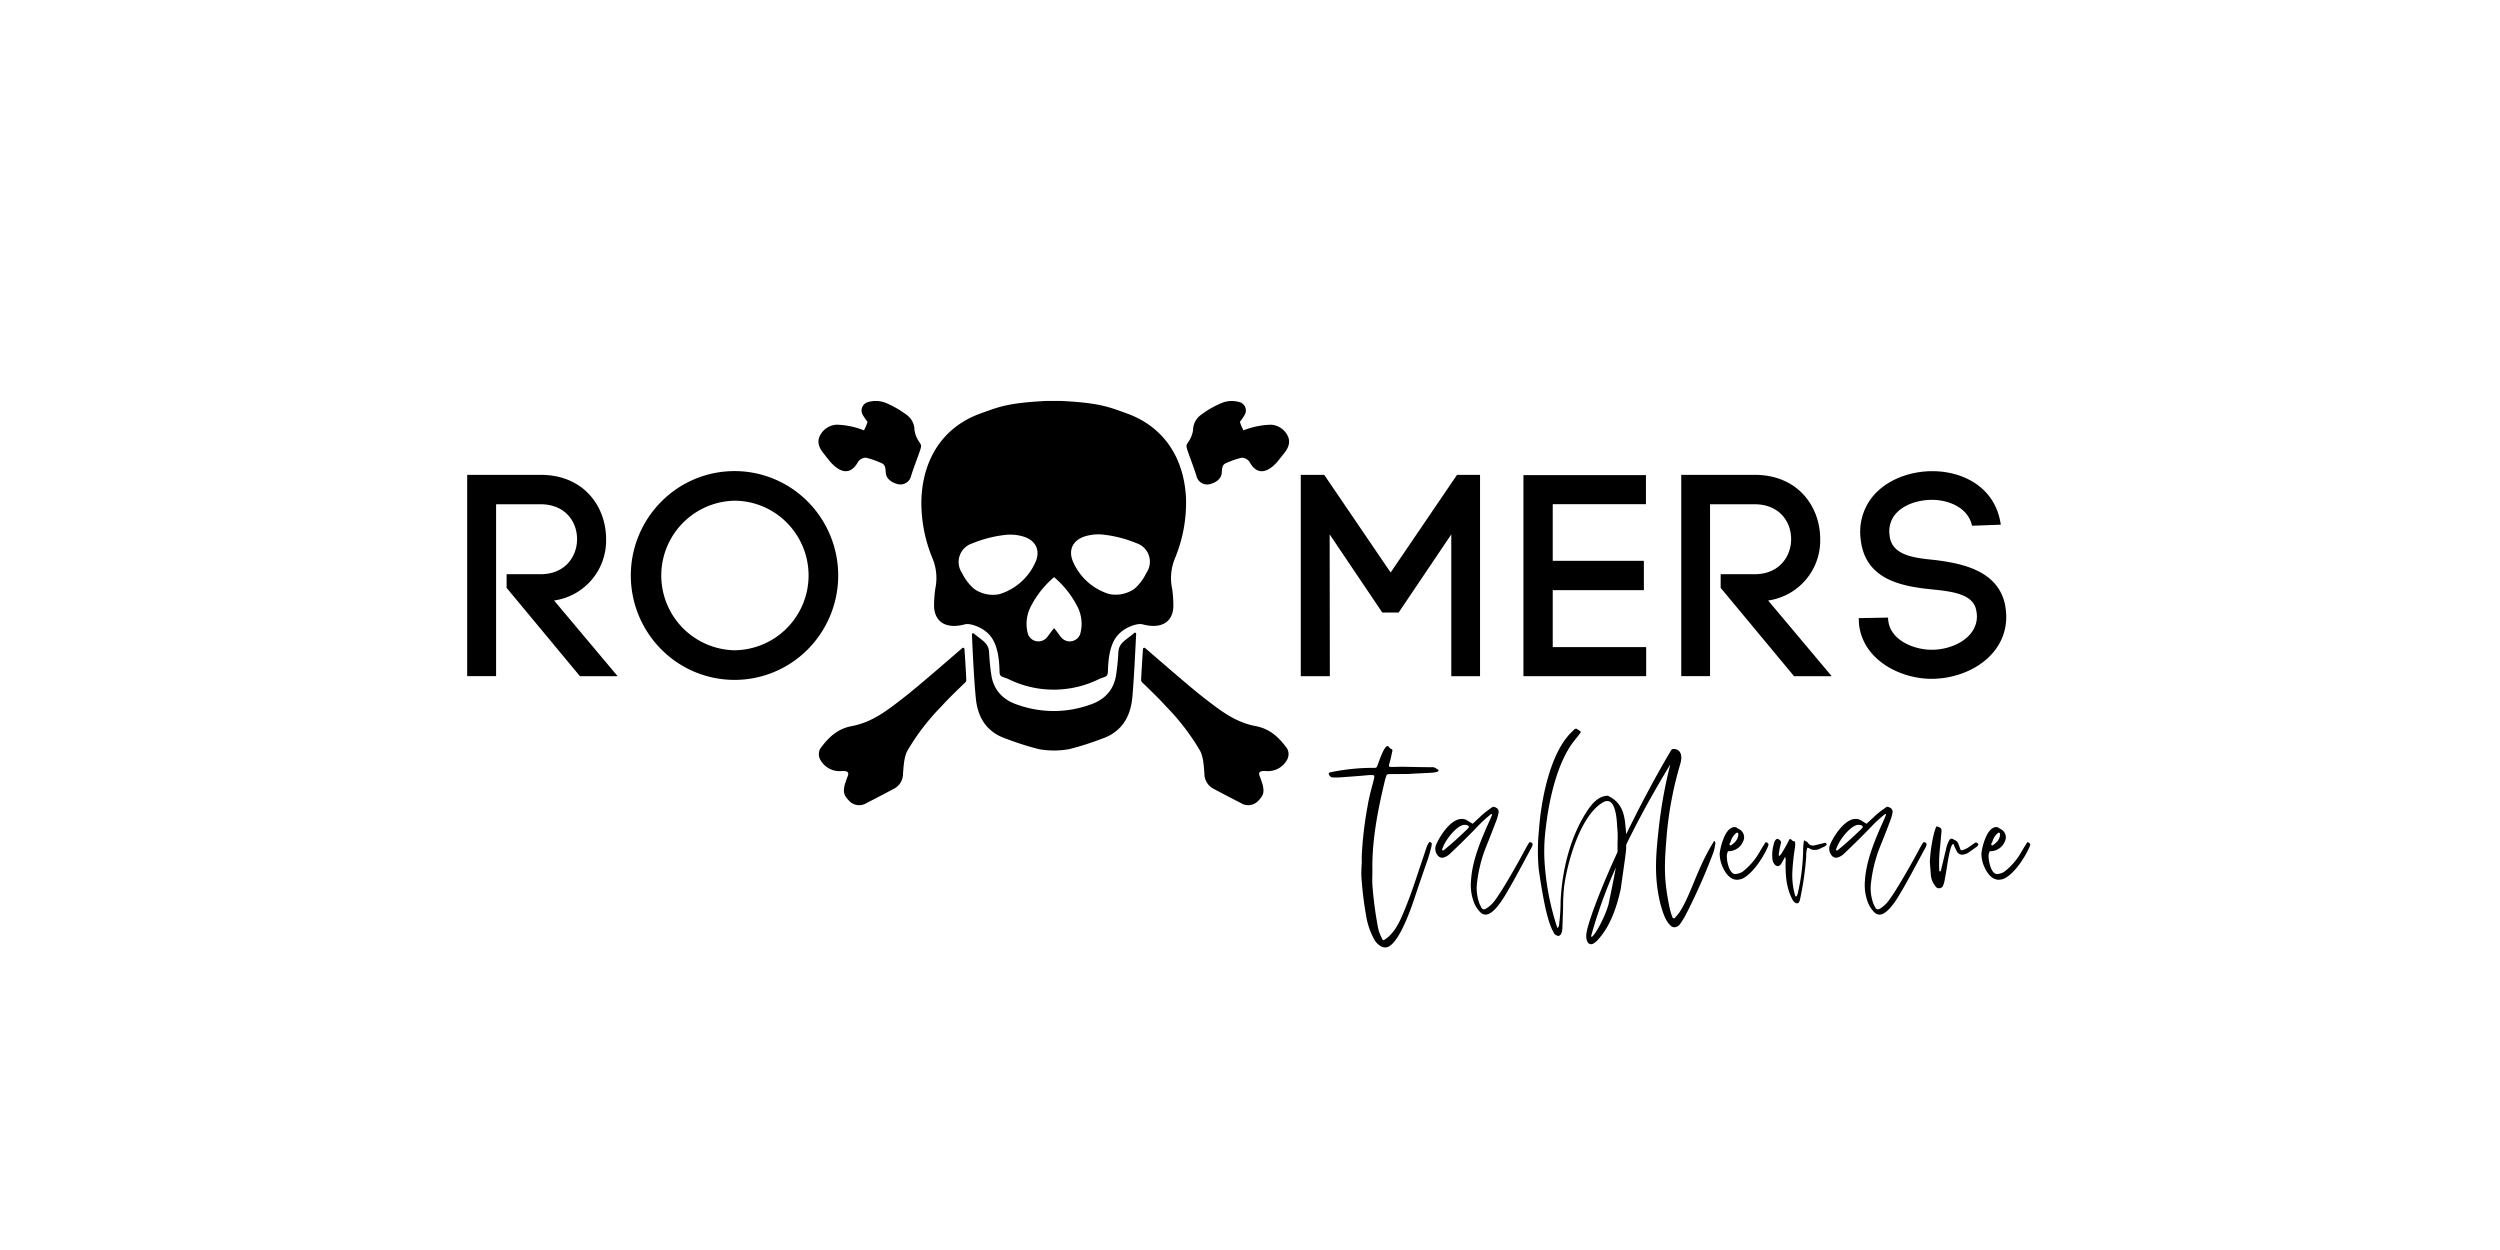 <svg id="Слой_1" data-name="Слой 1" xmlns="http://www.w3.org/2000/svg" viewBox="0 0 640 320"><path d="M356.09,198.17a4,4,0,0,0-.84.06.28.28,0,0,0-.28.22,9.57,9.57,0,0,0-.39,1.18c-1.75,7.25-3.26,14.79-3.26,22.26.05,1.52-.06,3,0,4.44a93.67,93.67,0,0,0,1.35,10.57,9.59,9.59,0,0,0,1,3.09,2.18,2.18,0,0,0,.17.4c.11.17.22.28.33.28s.17-.06.28-.11c2-1.24,3.43-3.66,4.33-5.74,1.46-3.31,2.7-6.74,3.83-10.17.84-2.53,1.68-5,2.52-7.53a4.2,4.2,0,0,1,.62-1.3c.06-.11.12-.28.28-.28a.21.21,0,0,0,.12.06c.22.05.45.33.39.5s-.06.28-.06.45c-.28,1.18-.61,2.36-1,3.54-1.29,3.66-2.53,7.31-3.76,11-1,2.86-3.38,9.27-5.85,11a1.94,1.94,0,0,1-1.29.45,2.15,2.15,0,0,1-1.24-.4,4.68,4.68,0,0,1-1.46-1.51,18.67,18.67,0,0,1-2.14-6.13,91.47,91.47,0,0,1-1.23-10.23,31.53,31.53,0,0,1,.11-3.37,28,28,0,0,1,.05-3,97.42,97.42,0,0,1,1.52-12c.11-.79.34-1.63.51-2.47.34-1.41.73-2.76,1.07-4.16,0-.17.05-.28.05-.45s-.05-.34-.33-.4h-1c-2.42.23-4.78.4-7.2.57-.61.05-1.29.05-2,.05a1.08,1.08,0,0,1-.9-.45c-.4-.5-.28-.78.28-.9a53.48,53.48,0,0,1,11.13-1.12c.45,0,.62,0,.84-.62C353,195,354.3,191,355.2,191c.11,0,.22.06.39.23a1,1,0,0,0,.34.39c.56.28.61.28.45.9-.23,1.07-.45,2.19-.79,3.26-.06.39.05.56.45.56,1.07,0,2.19-.05,3.26-.05,2.36.05,4.66.11,7,.11h.33c.62-.06,1.07.39,1.52.62.17.11.11.5-.06.5a7.78,7.78,0,0,1-1.23.28c-1.91.12-3.82.17-6.41.34Z"/><path d="M367.62,216.33c.9-2.19,3.31-5.9,5.79-6.58a4,4,0,0,1,.84-.11,2.49,2.49,0,0,1,1.35.39c.45.28.9.56,1.4.85l2-1.86a19.89,19.89,0,0,1,2.36-1.91c.22-.17.39-.28.62-.45a.47.47,0,0,1,.39-.11,1.72,1.72,0,0,1,.62.22,1.16,1.16,0,0,1,.62,1.41,13.25,13.25,0,0,1-.79,2.53c-.79,2.08-1.63,4.21-2.47,6.29a35.92,35.92,0,0,0-2.2,8.77,11.33,11.33,0,0,0,.68,5.79c.17.28.28.56.45.85a.71.71,0,0,0,.62.39,1.7,1.7,0,0,0,.39-.11,7.92,7.92,0,0,0,2.53-2.36c2-2.7,6-9.79,7.53-12.71.4-.67.68-1.29,1.13-1.91a.31.31,0,0,1,.28-.11.46.46,0,0,1,.22.05c.4.28.45.4.28.9a7.28,7.28,0,0,1-.5,1c-1.63,3-5.45,10.29-7.37,13.1-.78,1.13-2.47,3.49-4.1,3.49a1.87,1.87,0,0,1-1.29-.57,7.25,7.25,0,0,1-1.74-2.75,12.51,12.51,0,0,1-.68-5.4c.28-4.72,2.19-9.5,4.05-13.77.45-.95.84-1.85,1.24-2.81.05-.11.16-.28.05-.39a.16.16,0,0,0-.11-.06.45.45,0,0,0-.28.17,32.7,32.7,0,0,0-2.59,2.31c-2.53,2.64-5.11,5.22-7.81,7.75a3.94,3.94,0,0,1-1.24.79,2,2,0,0,1-.73.17,1.54,1.54,0,0,1-1.18-.68A2.67,2.67,0,0,1,367.62,216.33Zm1.63,1.4a1,1,0,0,0,.39-.11c2-1.63,3.88-3.32,5.73-5.12a2.76,2.76,0,0,0,.57-.61.3.3,0,0,0-.12-.51,1.43,1.43,0,0,0-.84-.22h-.28c-2,.39-4.72,3.93-5.4,6A.59.59,0,0,0,369.25,217.73Zm0,0c0,.12.11.06-.06,0C369.19,217.73,369.19,217.68,369.25,217.73Z"/><path d="M394,212.22c.51-7.25,2.75-19.22,8.15-24.62l.84-.84a.78.78,0,0,1,.51-.22c.11,0,.28.11.56.33l.4.23c.22.22.28.33.05.61-.5.68-1,1.3-1.57,2-4.39,5.62-6.47,15.35-7.25,22.54a45.62,45.62,0,0,0-.34,7.31,67.18,67.18,0,0,0,3.2,17.6c0,.11.12.22.23.45a2.26,2.26,0,0,0,.39-1.3,45.31,45.31,0,0,0,.34-5.45c.34-8,2.47-16.86,7-23.55,1.18-1.74,2.86-3.6,5.11-3.6,3.37,1.63,4.22,4.27,4.5,7.81.05.68.17,1.41.17,2.08,3.26-6.69,7.14-14.16,11.58-21.64a.84.84,0,0,1,.67-.22c1,0,2.53.84,1.58,3.93a91.77,91.77,0,0,0-3.43,18c-.57,7.08-.85,10.85.56,17.88a16.27,16.27,0,0,0,.9,3.26.36.36,0,0,0,.34.28.48.48,0,0,0,.33-.17c.34-.4.79-.9,1.07-1.3,2.81-4.1,4.61-11.41,8.66-17.87a.63.63,0,0,1,.33-.45.84.84,0,0,1,.17,1,8.94,8.94,0,0,1-.5,2.13,150.06,150.06,0,0,1-7.25,16.25c-.34.56-.68,1.12-1.07,1.68a3,3,0,0,1-.4.51,1.86,1.86,0,0,1-1.12.51,1.33,1.33,0,0,1-1-.4c-1.51-1.29-2.24-4.1-2.75-6-1.63-7-1-12.76-.22-19.84a119.78,119.78,0,0,1,2.86-15.46q-6.66,11-11.3,20.58v.95c-.11,1.74-1.18,8.66-1.4,10.46-1.07,4.66-2.64,9.5-6,13.09a4.18,4.18,0,0,1-.84.68,1.17,1.17,0,0,1-.68.28,1.08,1.08,0,0,1-1-.62,3.56,3.56,0,0,1-.29-1.74c0-1.8,2.87-10.12,8-21.25,0-.79,0-1.63,0-2.42a25.76,25.76,0,0,0-.11-4.21c-.06-1.46-.34-6.41-2.47-6.41a2.18,2.18,0,0,0-.85.17c-5.95,3.09-9.38,15.29-10.23,21.64a48.45,48.45,0,0,0-.28,5.68c-.05,1.57-.11,3.09-.17,4.66,0,.68-.11,2.36-1.06,2.36a1.44,1.44,0,0,1-1.24-1c-1.86-3-3.15-11.86-3.77-16.07A52.3,52.3,0,0,1,394,212.22Zm13.44,27.66c1-.56,3.42-5.17,4.32-8.26.34-1.58,1.3-6.3,1.91-9.56a125.09,125.09,0,0,0-6.23,17.15A.87.87,0,0,0,407.42,239.88Z"/><path d="M442.1,219.64c0,1.07.67,4.11,2.13,4.11a3.8,3.8,0,0,0,1.91-.62,17.15,17.15,0,0,0,4.5-5.34c.4-.67.79-1.29,1.18-1.91.06-.11.17-.28.28-.28a.22.22,0,0,1,.17.05c.23.17.51.28.45.68-.05.17-.11.34-.17.5-1.18,2.7-3.76,6.64-6.29,8a3.92,3.92,0,0,1-1.58.39c-1.8,0-3-1.74-3.65-3.21a8.35,8.35,0,0,1-.79-3.48c.17-1.74,1.24-5.79,3-6.58a1.37,1.37,0,0,1,.78-.22,1.08,1.08,0,0,1,.68.22,1.58,1.58,0,0,0,.45.28,2.34,2.34,0,0,1,1.07,3.21,4.06,4.06,0,0,1-3.83,2.47A2.8,2.8,0,0,0,442.1,219.64Zm2.7-6.46a.46.46,0,0,0-.45.17,4.25,4.25,0,0,0-1.3,2.13c-.11.29-.45.62-.22.85a.46.46,0,0,0,.22.11,5.24,5.24,0,0,0,1.13-.9,3.14,3.14,0,0,0,.84-1.85C445,213.46,445,213.24,444.8,213.18Z"/><path d="M456.26,220.66a2.12,2.12,0,0,1-.39.61.91.91,0,0,1-.79.45,1,1,0,0,1-.73-.39,2.47,2.47,0,0,1-.62-1.52,10,10,0,0,1,.34-3.65,2.47,2.47,0,0,1,.56-1.24.78.78,0,0,1,.39-.17.62.62,0,0,1,.4.17c.62.51.62.51.39,1.35a19.72,19.72,0,0,0-.45,2.59,1.19,1.19,0,0,0,.11.28c.51-.17,2.31-3.6,2.53-4.1a.3.3,0,0,1,.29-.23.32.32,0,0,1,.28.11,1.13,1.13,0,0,0,.5.4c.45,0,.51.33.51.73s-.06.56-.06.84a56.37,56.37,0,0,0-.67,6.18,18.49,18.49,0,0,0,.67,6.07c0,.06.06.12.06.17s.11.23.22.17.17,0,.17-.11a2.65,2.65,0,0,0,.23-.56,52.37,52.37,0,0,0,1.4-11,15.38,15.38,0,0,1,.23-2.7c.39.23.84.34,1.06.73a1.41,1.41,0,0,0,1.19.62,1.25,1.25,0,0,0,.44-.06c.79-.16,1.58-.39,2.37-.56.05,0,.16,0,.28-.11a.45.45,0,0,1,.39.28.26.26,0,0,1-.06.39c-.17.12-.28.23-.45.34-.45.17-.89.4-1.34.62a2.71,2.71,0,0,1-1.13.22,2.23,2.23,0,0,1-1.18-.28,1.66,1.66,0,0,0-.73-.28,7.08,7.08,0,0,0-.28,2.19,76.64,76.64,0,0,1-1.63,11.25,1.86,1.86,0,0,1-.23.5.52.52,0,0,1-.5.28.57.57,0,0,1-.4-.11,2.12,2.12,0,0,1-.84-1c-1.57-3.09-1.69-6.07-1.69-9.44a2.84,2.84,0,0,0-.11-1.35C456.71,219.87,456.49,220.26,456.26,220.66Z"/><path d="M468.46,216.33c.9-2.19,3.32-5.9,5.79-6.58a4,4,0,0,1,.84-.11,2.49,2.49,0,0,1,1.35.39c.45.28.9.56,1.41.85l2-1.86a19.89,19.89,0,0,1,2.36-1.91l.62-.45a.47.47,0,0,1,.39-.11,1.66,1.66,0,0,1,.62.22,1.16,1.16,0,0,1,.62,1.41,13.25,13.25,0,0,1-.79,2.53c-.78,2.08-1.63,4.21-2.47,6.29a35.46,35.46,0,0,0-2.19,8.77,11.22,11.22,0,0,0,.67,5.79c.17.28.28.56.45.85a.71.71,0,0,0,.62.39,1.7,1.7,0,0,0,.39-.11,7.92,7.92,0,0,0,2.53-2.36c2-2.7,6-9.79,7.54-12.71a21.22,21.22,0,0,1,1.12-1.91.31.31,0,0,1,.28-.11.49.49,0,0,1,.23.05c.39.28.44.4.28.9a7.36,7.36,0,0,1-.51,1c-1.63,3-5.45,10.29-7.36,13.1-.79,1.13-2.48,3.49-4.11,3.49a1.87,1.87,0,0,1-1.29-.57,7.25,7.25,0,0,1-1.74-2.75,12.51,12.51,0,0,1-.68-5.4c.28-4.72,2.2-9.5,4.05-13.77.45-.95.84-1.85,1.24-2.81.05-.11.17-.28.05-.39a.16.16,0,0,0-.11-.06c-.11,0-.22.11-.28.17a32.7,32.7,0,0,0-2.59,2.31c-2.53,2.64-5.11,5.22-7.81,7.75a3.94,3.94,0,0,1-1.24.79,2,2,0,0,1-.73.17,1.55,1.55,0,0,1-1.18-.68A2.67,2.67,0,0,1,468.46,216.33Zm1.63,1.4a1,1,0,0,0,.39-.11c2-1.63,3.88-3.32,5.74-5.12a3,3,0,0,0,.56-.61.3.3,0,0,0-.11-.51,1.48,1.48,0,0,0-.85-.22h-.28c-2,.39-4.72,3.93-5.39,6A.59.59,0,0,0,470.09,217.73Zm0,0c0,.12.11.06-.06,0C470,217.73,470,217.68,470.09,217.73Z"/><path d="M495.16,213.12c.11-.33.22-.73.34-1.06s.22-.51.33-.51a2.84,2.84,0,0,1,.57.22c.67.23.67.68.61,1.24-.11,1.24-.22,2.42-.33,3.66a36.86,36.86,0,0,0-.23,6.12.19.19,0,0,0,.06.17.11.11,0,0,0,.11.11.59.59,0,0,0,.17,0,4.25,4.25,0,0,0,.22-.85c.4-1.51.74-3.09,1.13-4.61a7.85,7.85,0,0,1,.95-2.64.78.78,0,0,1,.51-.28.94.94,0,0,1,.45.17,3.1,3.1,0,0,0,.45.23,1.65,1.65,0,0,1,.9,1.12,7.68,7.68,0,0,1,.39,1.07c.11.28.23.39.45.39a.56.56,0,0,0,.28-.06,6.73,6.73,0,0,0,1.8-.95l1.18-.84a.58.58,0,0,1,.85.16.31.31,0,0,1,0,.45,2.09,2.09,0,0,1-.39.4c-.73.5-1.41,1-2.14,1.51a3.54,3.54,0,0,1-1.52.46,1.51,1.51,0,0,1-1.29-.74c-.22-.39-.39-.78-.56-1.12s-.17-.51-.28-.73c-.06-.06-.11-.17-.23-.11a.26.26,0,0,0-.16.11c-.62.9-1.19,4.55-1.35,5.62s-.4,2.42-.62,3.6a4.44,4.44,0,0,1-.4,1.29,1.06,1.06,0,0,1-.95.68,1.12,1.12,0,0,1-.73-.23,5.28,5.28,0,0,1-1.41-2.92c-.11-1.18-.17-2.42-.28-3.54A37.35,37.35,0,0,1,495.16,213.12Z"/><path d="M509.1,219.64c.06,1.07.67,4.11,2.14,4.11a3.83,3.83,0,0,0,1.91-.62,17,17,0,0,0,4.49-5.34c.4-.67.79-1.29,1.18-1.91.06-.11.17-.28.29-.28a.2.2,0,0,1,.16.05c.23.17.51.28.45.68-.05.17-.11.34-.17.5-1.18,2.7-3.76,6.64-6.29,8a3.91,3.91,0,0,1-1.57.39c-1.8,0-3-1.74-3.66-3.21a8.35,8.35,0,0,1-.79-3.48c.17-1.74,1.24-5.79,3-6.58a1.4,1.4,0,0,1,.79-.22,1.05,1.05,0,0,1,.67.22,1.58,1.58,0,0,0,.45.28,2.34,2.34,0,0,1,1.07,3.21,4,4,0,0,1-3.82,2.47A2.74,2.74,0,0,0,509.1,219.64Zm2.7-6.46a.46.46,0,0,0-.45.17,4.33,4.33,0,0,0-1.3,2.13c-.11.29-.44.62-.22.85a.5.5,0,0,0,.22.11,5.24,5.24,0,0,0,1.13-.9,3.08,3.08,0,0,0,.84-1.85C512,213.46,512,213.24,511.8,213.18Z"/><path d="M303.63,127.89c-.36-10.31-5.45-18.59-15.24-22.08-4.46-1.59-6.76-2.67-16.75-3.17-.32,0-3.46,0-3.77,0-10,.5-12.3,1.58-16.75,3.17-9.8,3.49-14.88,11.77-15.24,22.08a37.25,37.25,0,0,0,2.93,15.28,13.14,13.14,0,0,1,.62,7.56,32.52,32.52,0,0,0-.31,4c-.09,4.53,3.09,6.4,7.89,5.1,1.28-.35,3.86.63,5.31,1.79,1.78,1.42,3.41,3.72,3.56,10.21,0,1.61.73,1.32,2.24,2a26.24,26.24,0,0,0,23.27,0c1.5-.68,2.2-.39,2.24-2,.14-6.49,1.78-8.79,3.56-10.21,1.45-1.16,4-2.14,5.31-1.79,4.8,1.3,8-.57,7.88-5.1a30.63,30.63,0,0,0-.31-4,13.23,13.23,0,0,1,.62-7.56A37.26,37.26,0,0,0,303.63,127.89ZM255.87,152.1a8.34,8.34,0,0,1-6.51-1.36,12.58,12.58,0,0,1-3.05-4,5,5,0,0,1,2.62-7.64,31,31,0,0,1,8.52-2.17,11.52,11.52,0,0,1,4.71.48c3.33,1.12,4.2,3.88,2.81,6.73A14.77,14.77,0,0,1,255.87,152.1Zm20.65,10.24a2.84,2.84,0,0,1-4.76.93c-.66-.78-1.19-1.63-1.91-2.46-.72.83-1.26,1.68-1.92,2.46a2.84,2.84,0,0,1-4.76-.93,9.59,9.59,0,0,1,.52-6.68,24.33,24.33,0,0,1,6.16-7.91,24.46,24.46,0,0,1,6.15,7.91A9.59,9.59,0,0,1,276.52,162.34Zm16.92-15.63a12.4,12.4,0,0,1-3,4,8.34,8.34,0,0,1-6.51,1.36,14.81,14.81,0,0,1-9.11-8c-1.38-2.85-.51-5.61,2.82-6.73a11.52,11.52,0,0,1,4.71-.48,31,31,0,0,1,8.52,2.17A5,5,0,0,1,293.44,146.71Z"/><path d="M246.34,165.91a.34.34,0,0,1,.56.24c.18,2.62.37,5.48.47,7.88a.84.84,0,0,1-.26.66c-1.57,1.52-4.34,4.16-6.06,6.09a57.81,57.81,0,0,0-8.72,11.35c-.9,1.59-1,4-1.16,5.91a4.29,4.29,0,0,1-2.33,3.88q-3.5,1.88-7,3.66a3.53,3.53,0,0,1-4.37-.47c-1.24-1.32-1.73-2-1.24-4.14.06-.24.61-1.86.71-2.08.53-1.16.09-1.65-1.62-1.49a5.59,5.59,0,0,1-5.22-2.73,3,3,0,0,1-.13-3c2-2.77,4.31-5.06,8-5.77,5.35-1,9.09-4,13.13-7.11S244,167.91,246.34,165.91Z"/><path d="M293.16,165.91a.34.34,0,0,0-.56.24c-.17,2.62-.36,5.48-.47,7.88a.85.85,0,0,0,.27.66c1.57,1.52,4.34,4.16,6.05,6.09a57.91,57.91,0,0,1,8.73,11.35c.89,1.59,1,4,1.15,5.91a4.31,4.31,0,0,0,2.33,3.88c2.34,1.25,4.68,2.47,7,3.66a3.52,3.52,0,0,0,4.36-.47c1.24-1.32,1.73-2,1.24-4.14-.05-.24-.6-1.86-.71-2.08-.53-1.16-.09-1.65,1.63-1.49a5.61,5.61,0,0,0,5.22-2.73,3,3,0,0,0,.13-3c-2-2.77-4.31-5.06-8-5.77-5.36-1-9.1-4-13.14-7.11S295.53,167.91,293.16,165.91Z"/><path d="M221.17,110.17a10.41,10.41,0,0,0,.92-2.18s-.78-1-1.19-1.72A2.23,2.23,0,0,1,222,103a7,7,0,0,1,4.74.13,25.52,25.52,0,0,1,5.52,3.19,4.82,4.82,0,0,1,1.85,3.76,7,7,0,0,0,1.18,3c.52.81.7.87.22,2.3-.73,2.16-1.61,4.29-2.27,6.47a2.82,2.82,0,0,1-3.49,2.07c-1.54-.42-2.92-1.36-3-3-.06-1.08-.12-2-1.13-2.38a23.11,23.11,0,0,0-3.92-1.37,2.46,2.46,0,0,0-2,1c-2.05,3.76-4.71,2.64-6.86.37-.69-.73-1.26-1.56-1.89-2.33-1.16-1.4-1.88-2.89-1.09-4.59a5.07,5.07,0,0,1,4.31-2.9A20.39,20.39,0,0,1,221.17,110.17Z"/><path d="M318.34,110.17a10.41,10.41,0,0,1-.92-2.18,20.11,20.11,0,0,0,1.18-1.72,2.22,2.22,0,0,0-1.07-3.26,6.94,6.94,0,0,0-4.73.13,25.05,25.05,0,0,0-5.52,3.19,4.82,4.82,0,0,0-1.85,3.76,7.11,7.11,0,0,1-1.18,3c-.52.81-.71.87-.22,2.3.73,2.16,1.6,4.29,2.27,6.47a2.81,2.81,0,0,0,3.48,2.07c1.55-.42,2.92-1.36,3-3,.06-1.08.12-2,1.12-2.38a22.91,22.91,0,0,1,3.93-1.37,2.44,2.44,0,0,1,2,1c2.05,3.76,4.71,2.64,6.87.37.68-.73,1.25-1.56,1.89-2.33,1.15-1.4,1.88-2.89,1.09-4.59a5.08,5.08,0,0,0-4.32-2.9A20.38,20.38,0,0,0,318.34,110.17Z"/><path d="M290.22,162.19c-2.3,1.87-3.78,2.46-3.92,4.78a55.64,55.64,0,0,1-.66,6.33c-.76,3.69-3.16,6-6.7,7.14a27.52,27.52,0,0,1-18.38,0c-3.54-1.16-5.94-3.45-6.7-7.14a55.63,55.63,0,0,1-.65-6.33c-.14-2.32-1.62-2.91-3.92-4.78a.28.28,0,0,0-.47.21c.09,2.51.53,12,1,16.41.48,4.92,2.81,8.73,8,10.39a72.3,72.3,0,0,0,8.13,2.58,21.74,21.74,0,0,0,7.77,0,73,73,0,0,0,8.13-2.58c5.13-1.66,7.46-5.47,8-10.39.43-4.36.87-13.9,1-16.41A.28.28,0,0,0,290.22,162.19Z"/><path d="M129.69,147h8.69c6.26,0,9.35-4.49,9.35-9s-3.09-8.91-9.35-8.91H127v44H119.6V121.56h18.78c11.19,0,16.78,8.24,16.78,16.42a15.5,15.5,0,0,1-13.32,15.75l16.27,19.37h-9.65l-18.77-22.61Z"/><path d="M169.23,128.48a26.39,26.39,0,0,1,37.62,0,26.85,26.85,0,0,1,0,37.7,26.41,26.41,0,0,1-37.62,0,26.82,26.82,0,0,1,0-37.7Zm32.24,5.37A18.94,18.94,0,0,0,188,128.18a19.15,19.15,0,0,0,0,38.29,19.16,19.16,0,0,0,13.47-32.62Z"/><path d="M340.44,173.1H333V121.56h6l17,25,17-25h5.89V173.1h-7.36V136.8l-13.47,20h-4.2l-13.47-20Z"/><path d="M397.5,165.66h23.92v7.44H390V121.63h31.36v7.44H397.5v14.5h23.33v7.51H397.5Z"/><path d="M440.49,147h8.69c6.26,0,9.35-4.49,9.35-9s-3.09-8.91-9.35-8.91H437.77v44H430.4V121.56h18.78c11.19,0,16.79,8.24,16.79,16.42a15.51,15.51,0,0,1-13.33,15.75l16.27,19.37h-9.64l-18.78-22.61Z"/><path d="M504.84,134.59c-1-4.64-6-6.7-10.53-6.63-3.46.08-7.29,1.26-9.35,4a6.84,6.84,0,0,0-1.25,4.86c.37,5.37,6.18,6,11.7,6.55,7.07.89,15.83,2.73,17.82,11.12a18.39,18.39,0,0,1,.37,3.39c0,10.08-9.87,15.9-19.14,15.9-7.95,0-17.6-4.79-18.56-14.06l-.07-1.48,7.51-.14.07,1.17v-.36c.52,4.86,6.34,7.43,11.12,7.43,5.52,0,11.56-3.16,11.56-8.54a8,8,0,0,0-.22-1.76c-.88-4-6.19-4.64-11.34-5.16-8-.81-17.45-2.58-18.26-13.47v.07a14.35,14.35,0,0,1,2.8-9.94c3.46-4.56,9.64-6.92,15.61-6.92,7.95,0,16.2,4.2,17.52,13.7Z"/></svg>